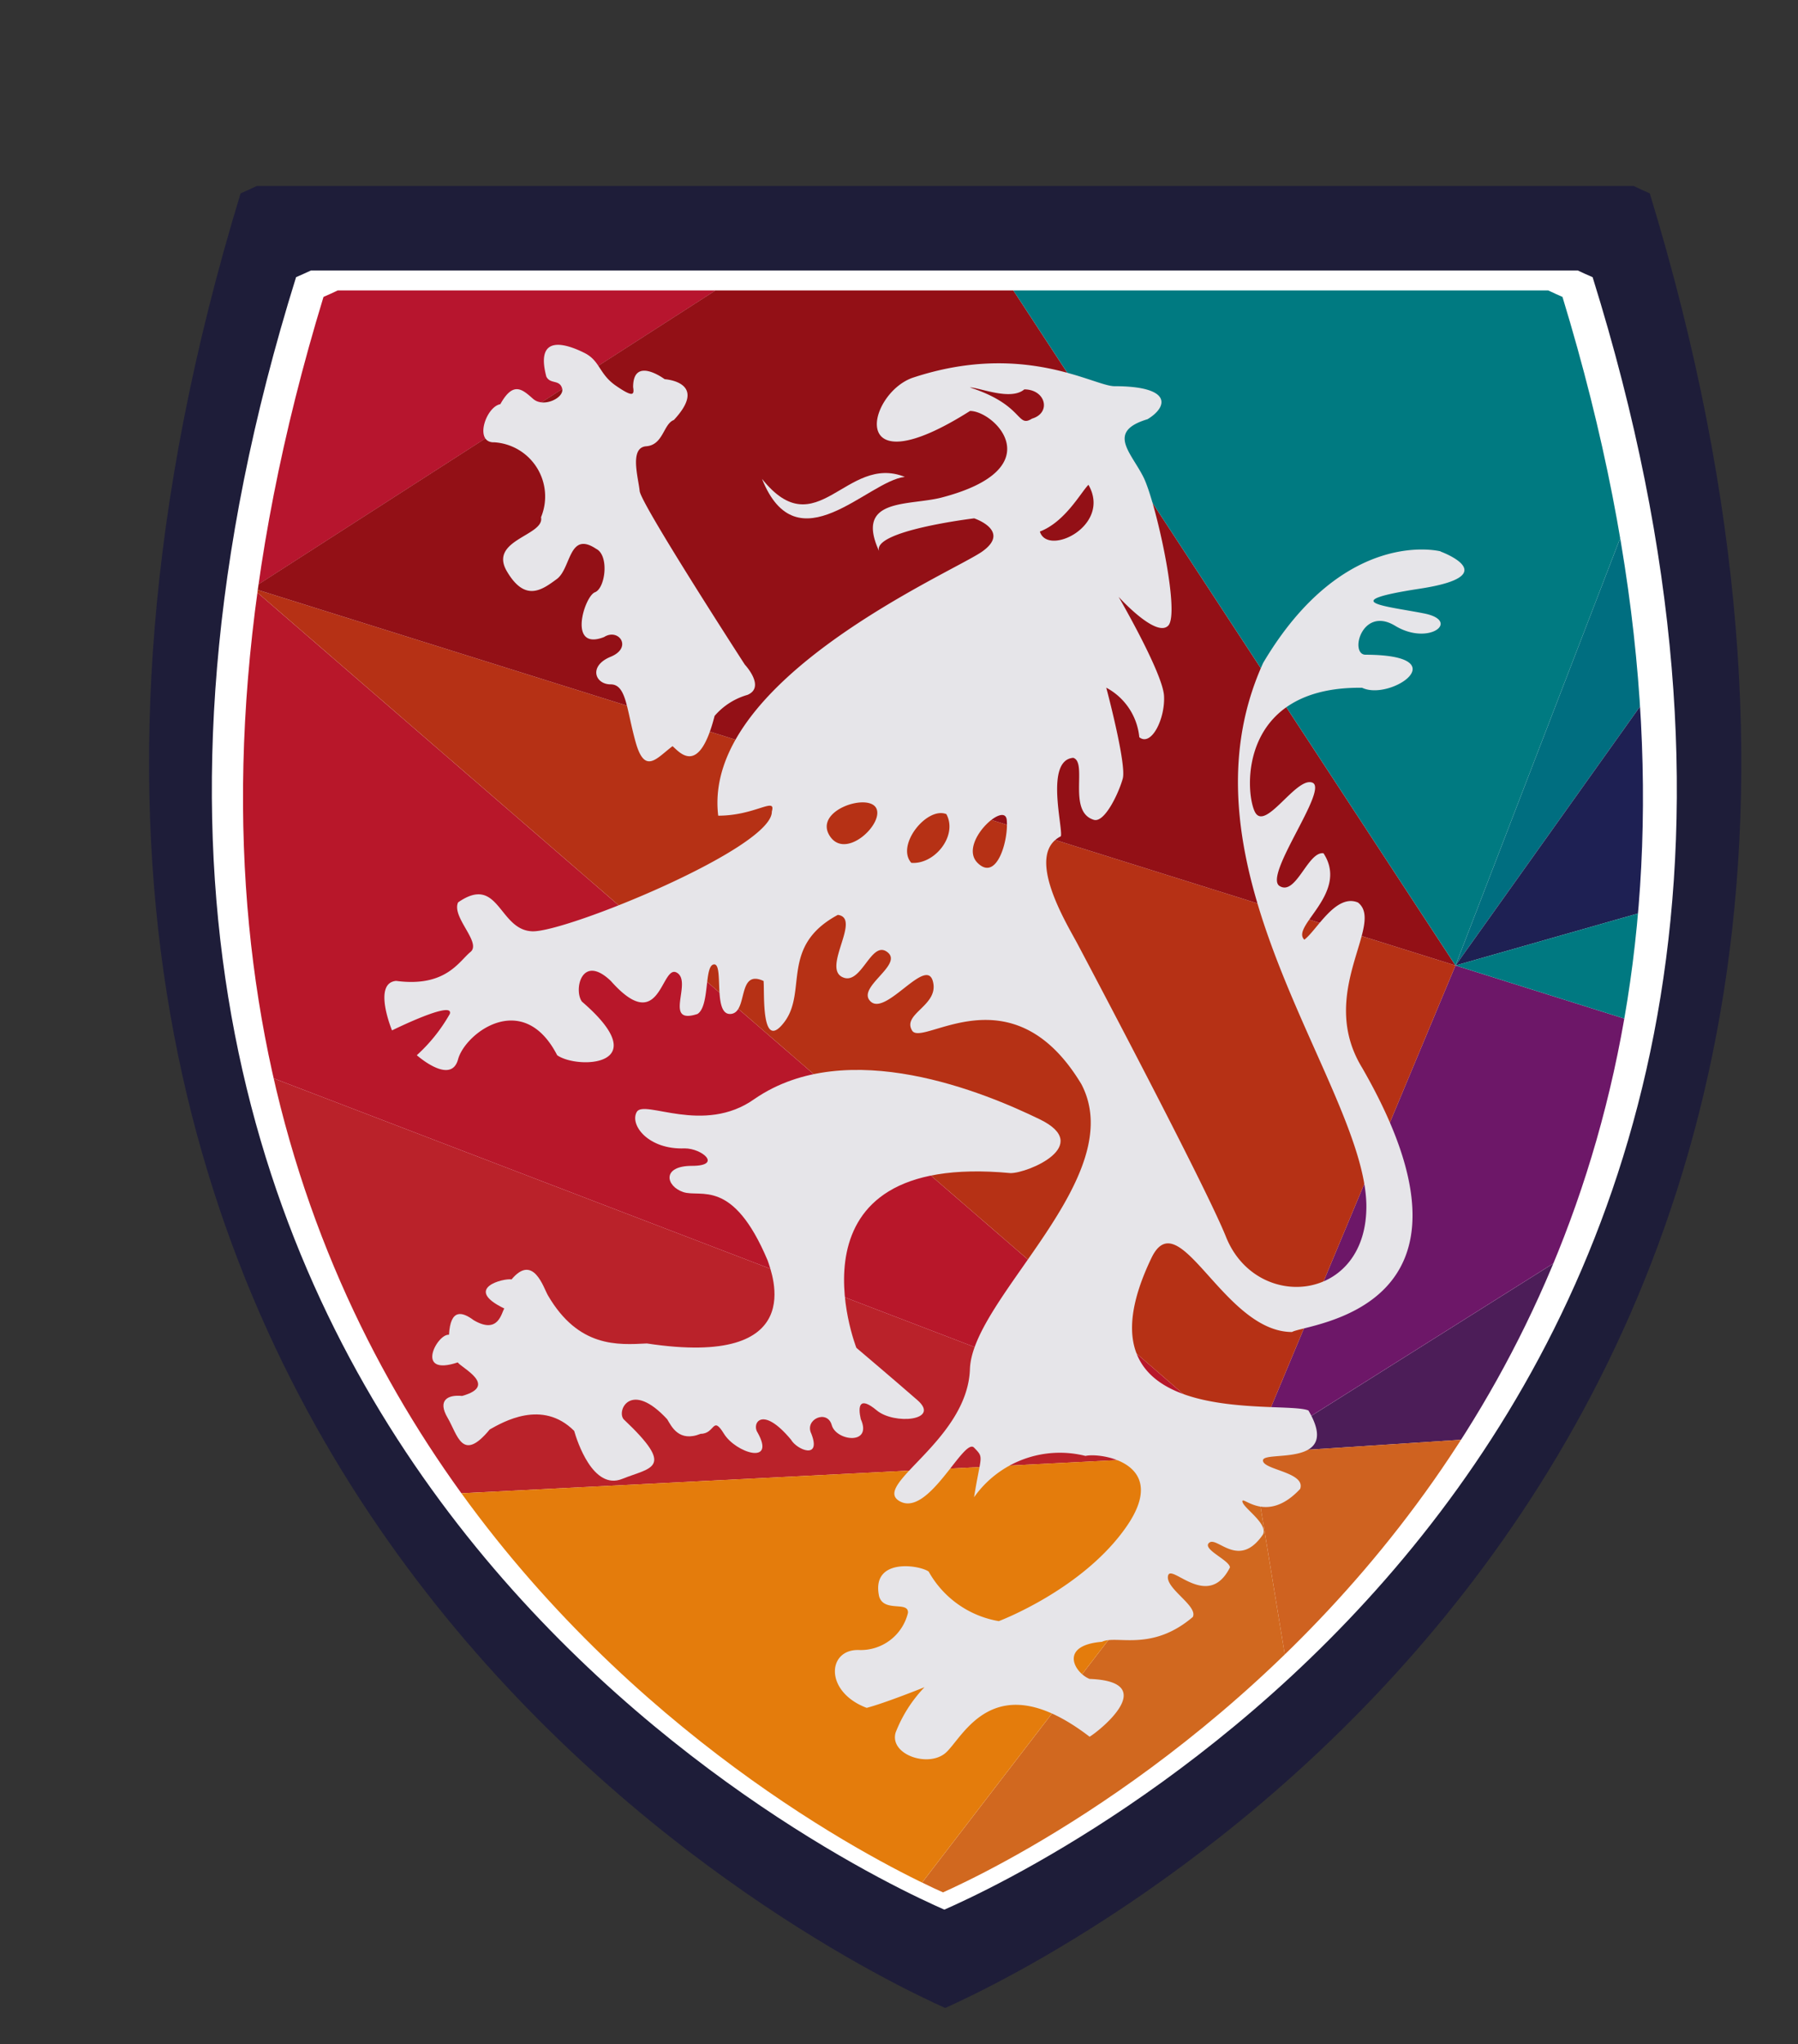 <svg xmlns="http://www.w3.org/2000/svg" xmlns:xlink="http://www.w3.org/1999/xlink" width="107.318" height="121.971" viewBox="0 0 107.318 121.971">
  <rect x="0" y="0" width="107.318" height="121.971" fill="#333333" stroke="none"/>
  <defs>
    <clipPath id="clip-path">
      <rect id="Rectángulo_4" data-name="Rectángulo 4" width="103.934" height="119.806" transform="translate(94.312 183.087)" fill="none"/>
    </clipPath>
    <clipPath id="clip-path-2">
      <path id="Trazado_25" data-name="Trazado 25" d="M200.729,290.9H163.6c-.311.147-.6.28-.849.386-20.007,65.557,28.434,91.212,36.423,94.942l.553.252.551-.252c7.99-3.73,56.431-29.384,36.424-94.942-.251-.107-.539-.239-.849-.386Z" transform="translate(-157.949 -290.895)" fill="none"/>
    </clipPath>
    <clipPath id="clip-path-3">
      <rect id="Rectángulo_5" data-name="Rectángulo 5" width="102.63" height="115.058" transform="translate(99 190)" fill="none"/>
    </clipPath>
  </defs>
  <g id="Grupo_8" data-name="Grupo 8" transform="translate(-94.312 -183.087)">
    <g id="Grupo_3" data-name="Grupo 3">
      <g id="Grupo_2" data-name="Grupo 2" clip-path="url(#clip-path)">
        <path id="Trazado_3" data-name="Trazado 3" d="M239.38,282.294c-.286-.123-.613-.273-.966-.442H156.238c-.354.169-.682.319-.967.442-22.755,74.562,32.34,103.74,41.426,107.983l.628.288.628-.288c9.087-4.243,64.182-33.421,41.427-107.983" transform="translate(-46.598 -87.671)" fill="#1e1d39"/>
        <path id="Trazado_4" data-name="Trazado 4" d="M237.661,289.573c-.262-.111-.564-.246-.889-.4H161.164c-.324.151-.626.286-.89.4-20.936,67.077,29.756,93.327,38.116,97.144l.577.259.577-.259c8.362-3.817,59.054-30.068,38.117-97.144" transform="translate(-48.29 -89.949)" fill="#fff"/>
      </g>
    </g>
    <g id="Grupo_5" data-name="Grupo 5" transform="translate(108.819 200.411)">
      <g id="Grupo_4" data-name="Grupo 4" clip-path="url(#clip-path-2)">
        <path id="Trazado_5" data-name="Trazado 5" d="M280.231,359.739,245.34,381.7l86.952-5.629Z" transform="translate(-185.133 -312.309)" fill="#4c1d58"/>
        <path id="Trazado_6" data-name="Trazado 6" d="M254.764,428.625l3.793,23.085,143.078-20.582-66.411-47.687Z" transform="translate(-188.064 -319.682)" fill="#c54225"/>
        <path id="Trazado_7" data-name="Trazado 7" d="M332.293,383.442l-86.952,5.629,6.492,39.554Z" transform="translate(-185.133 -319.682)" fill="#cf6220"/>
        <path id="Trazado_8" data-name="Trazado 8" d="M226.263,391.613l-42.255,55,7.65,7.642,41.1-23.085Z" transform="translate(-166.055 -322.224)" fill="#d1681f"/>
        <path id="Trazado_9" data-name="Trazado 9" d="M257.5,349.364l-12.16,29.107,34.89-21.96Z" transform="translate(-185.133 -309.082)" fill="#6d1768"/>
        <path id="Trazado_10" data-name="Trazado 10" d="M130.139,350.787l-19.182,32.806,92.584-4.679Z" transform="translate(-143.332 -309.525)" fill="#ba222a"/>
        <path id="Trazado_11" data-name="Trazado 11" d="M110.956,396.292l50.329,50.318,42.255-55Z" transform="translate(-143.332 -322.224)" fill="#e47c0c"/>
        <path id="Trazado_12" data-name="Trazado 12" d="M161.285,448.722,110.956,398.4l12.516,99.579Z" transform="translate(-143.332 -324.336)" fill="#d26c1d"/>
        <path id="Trazado_13" data-name="Trazado 13" d="M89.454,252.791,137.2,294.1l10.008-50.047Z" transform="translate(-136.644 -276.323)" fill="#bb263c"/>
        <path id="Trazado_14" data-name="Trazado 14" d="M168.765,244.047,158.758,294.1l40.151-25.809Z" transform="translate(-158.201 -276.323)" fill="#b7152e"/>
        <path id="Trazado_15" data-name="Trazado 15" d="M120.146,335.258,133,340.181l13.751-23.49Z" transform="translate(-146.191 -298.919)" fill="#b7152e"/>
        <path id="Trazado_16" data-name="Trazado 16" d="M138.8,340.181l73.4,28.127-59.652-51.617Z" transform="translate(-151.993 -298.919)" fill="#b8172a"/>
        <path id="Trazado_17" data-name="Trazado 17" d="M74.373,253.714l-7.74-6.7L40.971,269.551l81.149,25.467Z" transform="translate(-121.563 -277.246)" fill="#b71734"/>
        <path id="Trazado_18" data-name="Trazado 18" d="M218.409,368.308l12.16-29.107-71.811-22.51Z" transform="translate(-158.201 -298.919)" fill="#b63115"/>
        <path id="Trazado_19" data-name="Trazado 19" d="M39.773,279.726l-2.652,2.333v19.8l57.2,21.905,26.6-18.566Z" transform="translate(-120.365 -287.421)" fill="#b7182c"/>
        <path id="Trazado_20" data-name="Trazado 20" d="M279.266,277.055l-16.274,42.212L310.5,252.605Z" transform="translate(-190.623 -278.985)" fill="#006e80"/>
        <path id="Trazado_21" data-name="Trazado 21" d="M158.758,305.038l71.811,22.51-31.66-48.319Z" transform="translate(-158.201 -287.266)" fill="#931016"/>
        <path id="Trazado_22" data-name="Trazado 22" d="M217.037,279.229l31.66,48.319,16.274-42.212Z" transform="translate(-176.329 -287.266)" fill="#007a81"/>
        <path id="Trazado_23" data-name="Trazado 23" d="M310.5,252.605l-47.507,66.662,62.319-17.755Z" transform="translate(-190.623 -278.985)" fill="#1e2053"/>
        <path id="Trazado_24" data-name="Trazado 24" d="M262.991,341.348l22.73,7.148,39.588-24.9Z" transform="translate(-190.623 -301.066)" fill="#007981"/>
      </g>
    </g>
    <g id="Grupo_7" data-name="Grupo 7">
      <g id="Grupo_6" data-name="Grupo 6" clip-path="url(#clip-path-3)">
        <path id="Trazado_26" data-name="Trazado 26" d="M199.92,379.245c-.176-.783-.087-1.39.954-.522s3.822.607,2.431-.608-3.648-3.126-3.648-3.126-4.6-11.725,9.206-10.424c1.045,0,4.952-1.649,1.738-3.211s-11.466-5.037-17.022-1.215c-3.04,2.172-6.6,0-7.033.779s.7,2.26,2.865,2.172c1.042,0,2.258,1.042.433,1.042s-1.563,1.215-.521,1.565,2.953-.868,5.038,4.081c.26.781,2.519,6.428-7.208,4.951-1.736.089-4.081.26-5.906-2.868-.259-.437-.868-2.517-2.172-.953-.433-.087-2.951.519-.433,1.735-.174.259-.349,1.565-1.824.7-.694-.519-1.389-.7-1.477.868-.7-.085-2.083,2.517.522,1.649.259.349,2.431,1.392.262,2-.869-.086-1.479.26-.869,1.3s.869,2.7,2.517.7c.781-.435,3.129-1.825,5.04.085.173.608,1.128,3.563,2.866,2.865s3.213-.608.087-3.558c-.435-.519.432-2.347,2.6,0,.262.434.7,1.39,2,.867.869,0,.694-1.128,1.389,0s3.125,1.913,2-.085c-.349-.52.259-1.651,2,.434.347.608,1.823,1.215,1.216-.349-.435-.867.952-1.474,1.216-.519s2.431,1.215,1.738-.348" transform="translate(-54.23 -111.484)" fill="#e6e5e9"/>
        <path id="Trazado_27" data-name="Trazado 27" d="M179.385,301.426a3.238,3.238,0,0,1,2.825,4.473c.236,1.1-3.14,1.338-2.041,3.219s2.121,1.1,2.983.468.705-2.9,2.353-1.8c.786.392.548,2.352-.078,2.59s-1.648,3.53.548,2.67c.864-.552,1.726.63.392,1.177s-.94,1.647,0,1.647.942,1.487,1.492,3.451,1.257.944,2.2.237c.391.315,1.57,1.885,2.511-1.805a4.04,4.04,0,0,1,1.965-1.256c1.095-.468-.16-1.805-.16-1.805s-6.2-9.572-6.277-10.358-.63-2.593.392-2.67,1.02-1.333,1.648-1.567c2.118-2.276-.548-2.435-.548-2.435s-1.883-1.409-1.883.472c.076.472,0,.624-1.022-.079s-.941-1.489-1.882-1.96-2.984-1.257-2.276,1.412c.236.472.785.154.942.705s-1.1,1.174-1.727.627-1.177-1.1-1.96.313c-.863.159-1.57,2.277-.394,2.277" transform="translate(-55.606 -91.95)" fill="#e6e5e9"/>
        <path id="Trazado_28" data-name="Trazado 28" d="M233.244,308.433s-5.753-1.514-10.594,6.651c-5.538,12.176,5.968,25.12,6.158,32.279.12,5.89-6.561,6.508-8.378,1.97-1.209-3.027-8.247-16.32-8.87-17.494s-3.182-5.3-.986-6.407c.14-.49-.961-4.543.739-4.681.878.271-.364,3.219,1.23,3.7.646.193,1.49-1.607,1.726-2.463s-.985-5.422-.985-5.422a3.751,3.751,0,0,1,1.971,2.955c.715.582,1.55-1.095,1.477-2.464s-2.711-5.911-2.711-5.911,2.221,2.462,2.958,1.722-.736-7.39-1.478-8.869-2.217-2.71.247-3.452c1.23-.741,1.478-1.969-1.971-1.969-1.235,0-5.42-2.712-12.076-.495-2.711.985-3.942,6.653,3.452,1.972,1.476,0,4.926,3.448-1.726,5.174-1.972.495-5.174,0-3.695,3.206-.495-1.232,5.668-1.973,5.668-1.973s2.216.737.49,1.973-16.754,7.636-15.768,15.768c2.218,0,3.467-1.156,3.2-.247.06,2.171-12.269,7.207-14.29,7.146s-1.985-3.432-4.437-1.725c-.4.883,1.425,2.4.739,2.958s-1.473,2.117-4.435,1.726c-1.419.12-.247,2.954-.247,2.954s3.722-1.842,3.45-.984a9.911,9.911,0,0,1-1.97,2.464s2.039,1.813,2.463.245,3.885-4.185,5.915-.245c1.2.854,5.986.683,1.476-3.2-.5-.7-.01-2.894,1.728-1.23,2.987,3.372,2.987-1.046,3.941-.494s-.852,3.146,1.231,2.463c.748-.479.383-2.913.986-2.958s-.089,3.024.985,2.958.364-2.707,1.972-1.969c.068.636-.172,4.3,1.233,2.462s-.272-4.534,3.2-6.405c1.42.185-.907,3.1.247,3.7s1.722-2.236,2.711-1.478-1.912,2.121-.989,2.956,3.288-2.684,3.7-1.23-1.851,1.935-1.236,2.954,5.96-3.688,10.105,3.2c2.909,5.558-6.509,12.729-6.653,17s-5.916,6.924-4.189,7.885,3.822-3.835,4.436-3.2.411.4,0,2.958a6.269,6.269,0,0,1,6.649-2.464c.9-.208,5.064.414,2.467,4.189s-7.64,5.669-7.64,5.669a5.929,5.929,0,0,1-4.186-2.957c-.558-.4-3.452-.836-2.958,1.478.289.98,1.764.258,1.722.985a2.9,2.9,0,0,1-2.958,2.216c-1.868-.031-2.03,2.5.494,3.452,1.09-.282,3.452-1.232,3.452-1.232a8.17,8.17,0,0,0-1.726,2.71c-.369,1.3,1.91,2.091,2.958,1.232s2.853-5.408,8.621-.988c.533-.305,4.3-3.29,0-3.448-.9-.361-1.862-2,.741-2.216.858-.422,2.946.627,5.42-1.48.321-.668-1.655-1.7-1.478-2.463s2.391,2.1,3.695-.495c-.027-.439-1.715-1.1-1.231-1.478s1.776,1.611,3.206-.494c.3-.664-1.223-1.6-1.233-1.969s1.451,1.4,3.448-.742c.358-1.013-2.309-1.142-2.216-1.722s4.736.476,2.71-2.958c-1.513-.659-14.41,1.378-9.363-9.115,1.653-3.4,4.3,4.43,8.38,4.432.889-.513,12.564-1.235,4.186-15.769-2.726-4.464,1.392-8.582-.247-9.857-1.331-.555-2.471,1.684-3.2,2.217-.838-.8,2.7-2.775,1.142-5.156-.937-.119-1.642,2.568-2.621,1.954s2.931-5.753,1.968-6.162-2.838,2.977-3.447,1.727-.935-7.482,6.407-7.392c1.69.812,5.709-1.94.247-1.972-1.042.073-.291-2.948,1.725-1.725s3.943-.3,1.726-.738-5.386-.69-.246-1.478,1.23-2.216,1.23-2.216m-36.473,16.945c-.928-1.51,2.324-2.558,2.792-1.627s-1.862,3.137-2.792,1.627m4.882,1.629c-.931-1.049.931-3.373,2.092-2.907.7,1.279-.7,3.024-2.092,2.907m3.952,0c-1.159-1.163,1.627-3.721,1.745-2.559s-.581,3.721-1.745,2.559m-.463-28.365c.58,0,2.439.813,3.256.117,1.278,0,1.627,1.4.462,1.744-.928.579-.462-.814-3.718-1.862m4.185,8.6c1.508-.579,2.439-2.324,2.9-2.79,1.4,2.442-2.44,4.3-2.9,2.79" transform="translate(-52.942 -92.448)" fill="#e6e5e9"/>
        <path id="Trazado_29" data-name="Trazado 29" d="M211.435,306.945c-3.5-1.4-5.257,4.206-8.525.118,2.1,5.256,6.309.116,8.525-.118" transform="translate(-63.116 -95.404)" fill="#e6e5e9"/>
      </g>
    </g>
  </g>
</svg>
